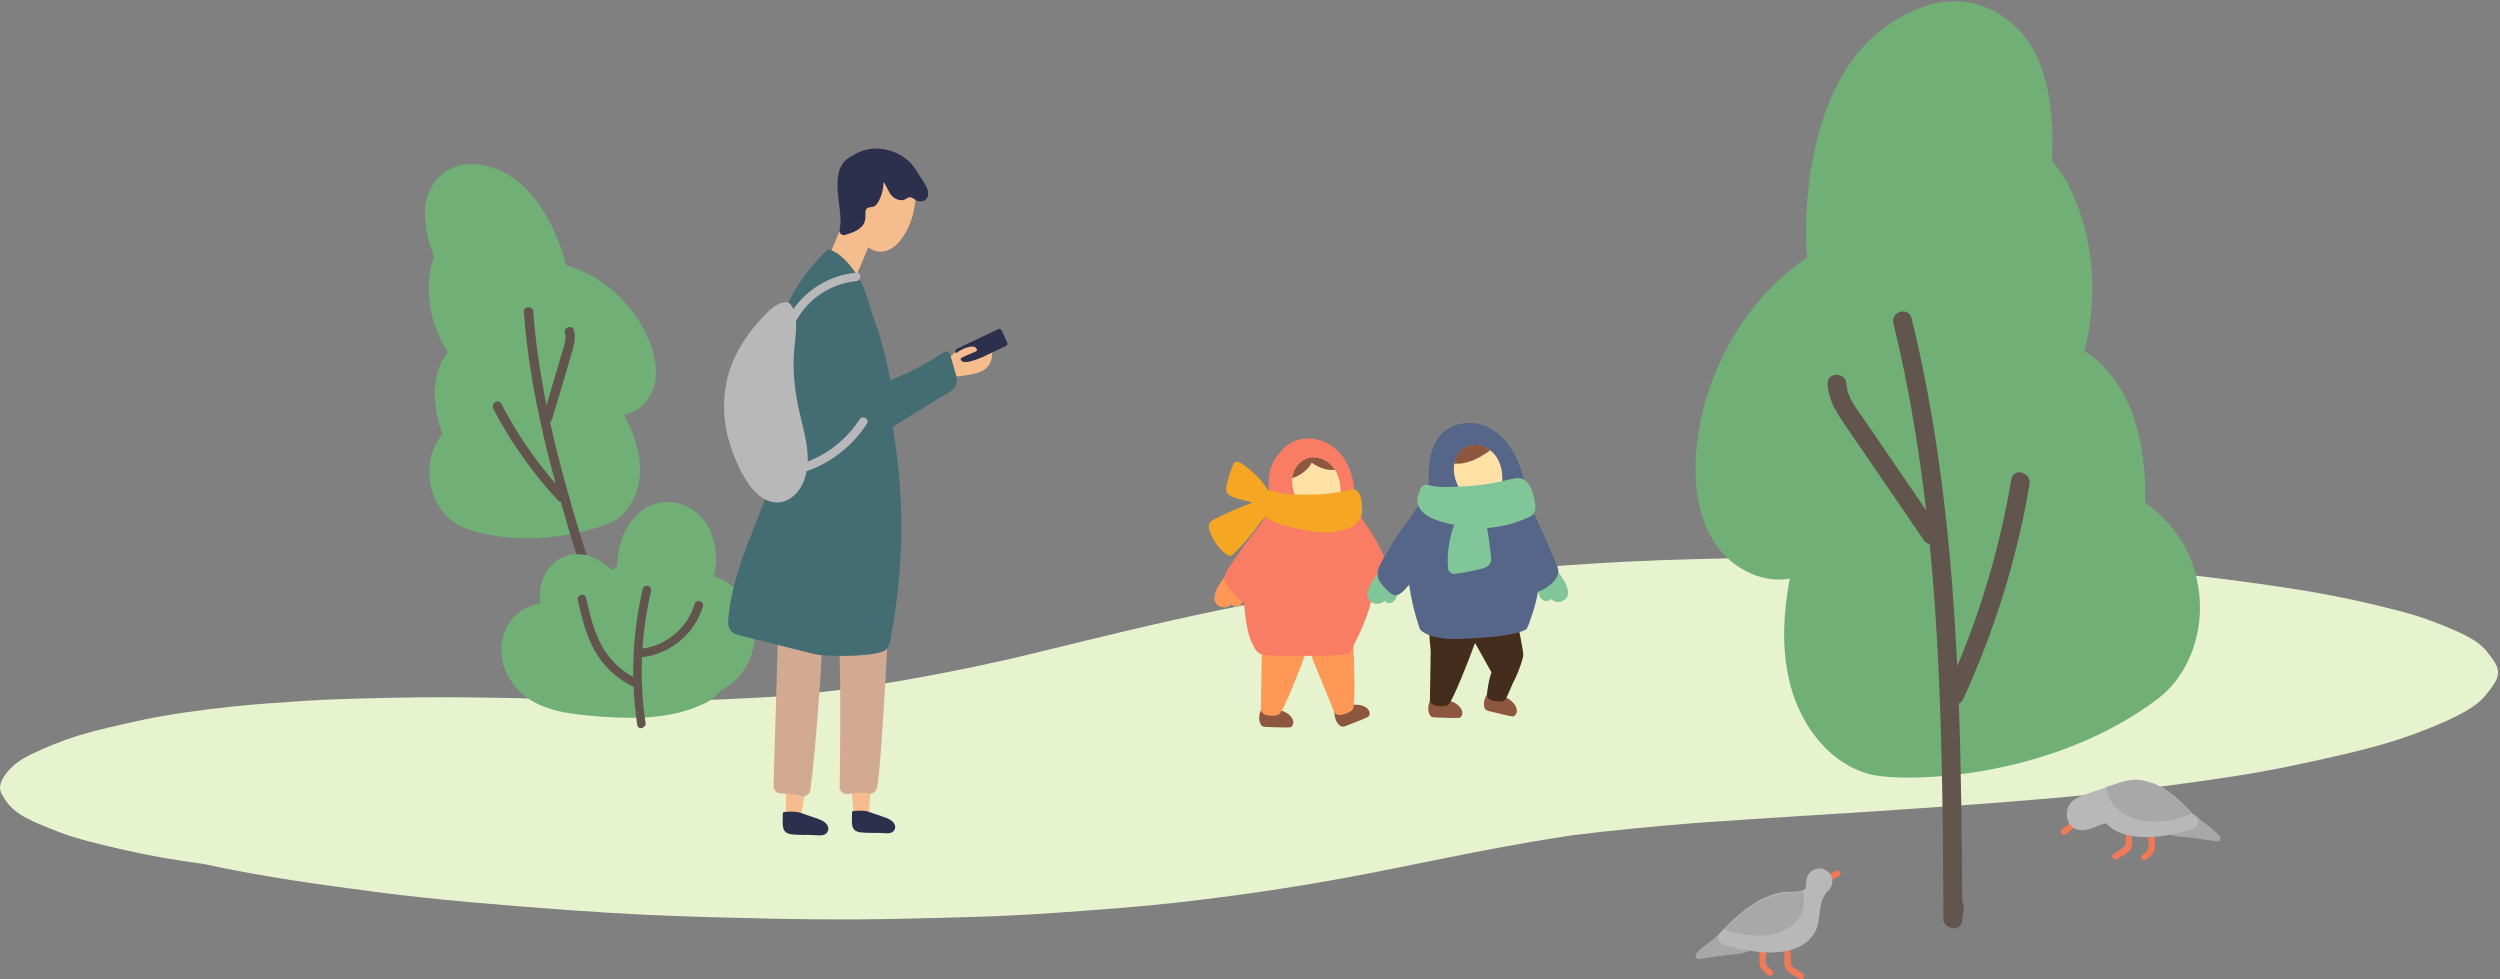 <?xml version="1.0" encoding="UTF-8"?>
<svg width="1067px" height="418px" viewBox="0 0 1067 418" version="1.1" xmlns="http://www.w3.org/2000/svg" xmlns:xlink="http://www.w3.org/1999/xlink">
    <rect x="0" y="0" width="1067" height="418" fill="#808080" stroke="none"/>
    <!-- Generator: sketchtool 52.6 (67491) - http://www.bohemiancoding.com/sketch -->
    <title>C9C8A000-2909-49EA-867B-86F5E9687F12</title>
    <desc>Created with sketchtool.</desc>
    <g id="Symbols" stroke="none" stroke-width="1" fill="none" fill-rule="evenodd">
        <g id="Valores/02" transform="translate(-71, -171)">
            <g id="Valores">
                <g id="ilustracion" transform="translate(71, 171)">
                    <path d="M1061.377,278.03 C1059.895,276.156 1057.762,274.306 1054.627,272.496 C1049.925,269.78 1043.495,267.123 1036.516,264.576 C1032.871,263.245 1028.673,261.963 1023.992,260.738 C1010.743,257.273 995.625,253.9 977.681,251.152 C959.705,248.399 940.264,245.795 919.025,243.874 C905.321,242.635 890.983,241.579 876.589,240.627 C868.693,240.104 860.621,239.664 852.431,239.31 C837.007,238.644 821.074,238.32 805.365,237.985 C795.225,237.769 785.003,237.675 774.792,237.703 C757.63,237.748 740.634,238.196 723.673,238.632 C713.559,238.891 703.544,239.256 693.701,239.745 C677.364,240.555 661.943,241.744 646.364,242.932 C637.227,243.628 628.335,244.41 619.752,245.302 C598.419,247.518 578.538,250.275 560.059,253.174 C545.978,255.383 533.001,257.805 520.758,260.333 C491.792,266.315 466.139,272.78 439.877,279.134 C436.565,279.935 433.213,280.732 429.839,281.525 C410.142,285.924 388.854,290.126 364.491,293.719 C353.656,295.086 342.29,296.31 330.353,297.346 C317.84,298.132 305.003,298.682 291.901,299.071 C285.318,299.203 278.722,299.32 272.123,299.436 C271.44,299.396 270.758,299.354 270.071,299.316 C265.132,299.042 260.038,298.882 254.927,298.748 C243.061,298.439 231.158,298.164 219.232,297.935 C210,297.759 200.737,297.609 191.447,297.585 C174.979,297.541 158.12,297.919 142.091,298.511 C137.947,298.664 133.862,298.868 129.9,299.133 C119.372,299.836 108.264,300.561 98.558,301.608 C84.883,303.084 71.395,304.997 61.066,307.208 C51.325,309.292 41.465,311.492 33.733,313.851 C25.772,316.279 19.744,318.94 14.106,321.549 C10.99,322.99 8.515,324.476 6.696,325.986 C3.337,328.775 1.155,331.648 0.259,334.496 C-0.225,336.036 -0.034,337.582 0.855,339.116 C2.489,341.935 4.343,344.828 8.599,347.577 C12.629,350.18 18.927,352.692 25.245,355.134 C28.826,356.519 33.086,357.847 37.928,359.105 C46.247,361.266 55.356,363.38 65.37,365.307 C72.249,366.631 79.854,367.786 87.735,368.892 C89.356,369.242 90.983,369.59 92.617,369.935 C112.584,374.155 136.505,377.612 161.552,380.846 C186.542,384.072 213.695,386.3 242.159,388.396 C253.219,389.21 264.569,389.9 276.139,390.447 C294.18,391.301 312.576,391.708 331.099,392.117 C342.467,392.368 353.945,392.47 365.397,392.402 C371.192,392.367 376.98,392.29 382.737,392.166 C395.187,391.899 407.783,391.647 420.102,391.202 C431.326,390.796 442.338,390.206 452.934,389.434 C469.956,388.194 486.655,386.979 502.203,385.233 C527.132,382.434 550.227,378.989 570.882,375.252 C603.518,369.348 631.449,362.635 666.646,357.177 C668.252,356.928 669.887,356.685 671.522,356.442 C688.269,354.35 706.32,352.63 725.001,351.139 C757.061,348.87 790.071,347.049 822.146,344.785 C845.817,343.114 869.664,341.378 891.947,339.167 C913.593,337.02 933.728,334.337 952.435,331.462 C971.289,328.565 986.436,325.176 1001.508,321.663 C1012.311,319.146 1021.717,316.446 1029.479,313.597 C1040.09,309.702 1049.685,305.613 1055.689,301.405 C1057.925,299.839 1059.656,298.252 1060.926,296.652 C1063.386,293.556 1066.002,290.471 1066.163,287.34 C1066.326,284.2 1063.837,281.14 1061.377,278.03" id="Fill" fill="#E7F2CE"></path>
                    <path d="M435.416,349.197 C435.019,348.773 434.446,348.354 433.605,347.945 C432.342,347.331 430.617,346.73 428.743,346.154 C427.765,345.853 426.638,345.563 425.382,345.286 C421.826,344.502 417.768,343.739 412.951,343.118 C408.127,342.495 402.909,341.906 397.208,341.472 C393.53,341.191 389.681,340.952 385.818,340.737 C383.698,340.619 381.532,340.519 379.334,340.439 C375.193,340.289 370.917,340.215 366.7,340.139 C363.979,340.091 361.235,340.069 358.495,340.076 C353.888,340.086 349.326,340.187 344.774,340.286 C342.059,340.344 339.371,340.427 336.729,340.538 C332.344,340.721 328.205,340.99 324.023,341.258 C321.571,341.416 319.184,341.593 316.88,341.794 C311.154,342.296 305.818,342.919 300.858,343.575 C297.079,344.074 293.596,344.622 290.31,345.194 C282.535,346.547 275.649,348.009 268.601,349.446 C267.711,349.628 266.812,349.808 265.906,349.987 C260.619,350.982 254.906,351.932 248.366,352.745 C245.458,353.054 242.407,353.331 239.203,353.566 C235.845,353.743 232.399,353.868 228.882,353.956 C227.116,353.985 225.345,354.012 223.574,354.038 C223.391,354.029 223.207,354.02 223.023,354.011 C221.698,353.949 220.33,353.913 218.958,353.883 C215.773,353.813 212.579,353.75 209.377,353.699 C206.899,353.659 204.413,353.625 201.92,353.62 C197.5,353.61 192.974,353.695 188.672,353.829 C187.56,353.864 186.464,353.91 185.4,353.97 C182.574,354.129 179.593,354.293 176.988,354.53 C173.317,354.863 169.697,355.296 166.924,355.796 C164.31,356.268 161.663,356.765 159.588,357.298 C157.451,357.848 155.833,358.449 154.32,359.04 C153.484,359.366 152.819,359.702 152.331,360.043 C151.429,360.674 150.844,361.324 150.603,361.968 C150.473,362.316 150.525,362.666 150.763,363.013 C151.202,363.65 151.7,364.305 152.842,364.926 C153.924,365.515 155.614,366.083 157.31,366.636 C158.271,366.949 159.414,367.249 160.714,367.534 C162.947,368.023 165.392,368.501 168.08,368.937 C169.926,369.236 171.967,369.497 174.083,369.748 C174.518,369.827 174.954,369.905 175.393,369.983 C180.752,370.938 187.173,371.72 193.896,372.451 C200.603,373.181 207.891,373.685 215.531,374.159 C218.5,374.343 221.546,374.499 224.652,374.623 C229.494,374.816 234.432,374.908 239.403,375 C242.455,375.057 245.536,375.08 248.609,375.065 C250.165,375.057 251.718,375.039 253.263,375.012 C256.605,374.951 259.986,374.894 263.293,374.793 C266.305,374.702 269.261,374.568 272.105,374.394 C276.674,374.113 281.156,373.838 285.329,373.444 C292.02,372.81 298.219,372.031 303.763,371.186 C312.523,369.851 320.02,368.332 329.467,367.098 C329.898,367.041 330.337,366.987 330.776,366.932 C335.271,366.458 340.116,366.07 345.13,365.732 C353.735,365.219 362.595,364.807 371.205,364.295 C377.558,363.917 383.959,363.524 389.94,363.024 C395.75,362.539 401.154,361.932 406.175,361.282 C411.236,360.627 415.301,359.86 419.347,359.065 C422.246,358.496 424.771,357.886 426.854,357.241 C429.703,356.36 432.278,355.435 433.89,354.484 C434.49,354.129 434.954,353.77 435.295,353.409 C435.955,352.708 436.658,352.011 436.701,351.303 C436.745,350.592 436.076,349.9 435.416,349.197" id="Fill-" fill="#E7F2CE" style="mix-blend-mode: multiply;" transform="translate(293.618, 357.572) scale(1, -1) rotate(4) translate(-293.618, -357.572) "></path>
                    <path d="M665.48,302.459 C665.265,302.196 664.955,301.935 664.499,301.68 C663.815,301.298 662.88,300.923 661.866,300.565 C661.336,300.377 660.726,300.197 660.045,300.024 C658.119,299.536 655.921,299.061 653.313,298.674 C650.699,298.287 647.873,297.92 644.785,297.649 C642.793,297.475 640.709,297.326 638.616,297.192 C637.468,297.118 636.295,297.056 635.104,297.007 C632.862,296.913 630.546,296.867 628.262,296.82 C626.788,296.79 625.302,296.776 623.818,296.78 C621.323,296.787 618.852,296.85 616.386,296.911 C614.916,296.948 613.46,296.999 612.029,297.068 C609.654,297.182 607.412,297.349 605.147,297.517 C603.819,297.615 602.526,297.725 601.278,297.85 C598.177,298.163 595.287,298.551 592.601,298.959 C590.554,299.27 588.667,299.611 586.887,299.967 C582.676,300.81 578.947,301.72 575.129,302.615 C574.648,302.728 574.16,302.84 573.67,302.952 C570.806,303.571 567.712,304.163 564.17,304.669 C562.595,304.861 560.942,305.034 559.207,305.18 C557.388,305.29 555.522,305.368 553.617,305.423 C552.66,305.441 551.701,305.458 550.742,305.474 C550.643,305.468 550.543,305.462 550.444,305.457 C549.726,305.419 548.985,305.396 548.242,305.377 C546.517,305.334 544.787,305.295 543.053,305.263 C541.711,305.238 540.364,305.217 539.013,305.213 C536.619,305.207 534.169,305.26 531.838,305.344 C531.236,305.365 530.642,305.394 530.066,305.431 C528.535,305.53 526.921,305.632 525.51,305.78 C523.522,305.988 521.561,306.257 520.059,306.568 C518.643,306.862 517.21,307.172 516.086,307.504 C514.928,307.846 514.052,308.221 513.232,308.588 C512.779,308.791 512.42,309 512.155,309.213 C511.667,309.606 511.35,310.01 511.219,310.411 C511.149,310.628 511.177,310.846 511.306,311.062 C511.544,311.459 511.813,311.866 512.432,312.254 C513.018,312.62 513.933,312.974 514.852,313.318 C515.372,313.513 515.992,313.7 516.696,313.877 C517.905,314.181 519.229,314.479 520.685,314.751 C521.685,314.937 522.791,315.1 523.936,315.255 C524.172,315.305 524.408,315.354 524.646,315.402 C527.549,315.996 531.026,316.483 534.667,316.939 C538.3,317.393 542.248,317.707 546.386,318.002 C547.994,318.117 549.644,318.214 551.326,318.291 C553.948,318.411 556.623,318.468 559.315,318.526 C560.968,318.561 562.637,318.576 564.302,318.566 C565.144,318.561 565.985,318.55 566.822,318.533 C568.632,318.495 570.463,318.46 572.254,318.397 C573.886,318.34 575.487,318.257 577.027,318.148 C579.502,317.974 581.929,317.803 584.19,317.557 C587.814,317.162 591.171,316.677 594.174,316.151 C598.918,315.32 602.979,314.374 608.096,313.605 C608.329,313.57 608.567,313.536 608.805,313.502 C611.239,313.207 613.863,312.965 616.579,312.755 C621.24,312.436 626.039,312.179 630.702,311.86 C634.143,311.625 637.61,311.381 640.849,311.069 C643.996,310.767 646.923,310.389 649.643,309.984 C652.383,309.576 654.585,309.099 656.776,308.604 C658.347,308.25 659.714,307.869 660.843,307.468 C662.385,306.92 663.78,306.344 664.653,305.751 C664.978,305.531 665.23,305.307 665.414,305.082 C665.772,304.646 666.152,304.211 666.176,303.771 C666.2,303.328 665.838,302.897 665.48,302.459" id="Fill-" fill="#E7F2CE" style="mix-blend-mode: multiply;" transform="translate(588.679, 307.674) scale(1, -1) rotate(4) translate(-588.679, -307.674) "></path>
                    <g id="Arbusto" transform="translate(226.288, 164.719) scale(-1, 1) rotate(18) translate(-226.288, -164.719) translate(171.705, 65.679)">
                        <path d="M108.256,127.947 C107.828,119.369 103.737,112.036 96.762,107.059 C96.662,106.987 96.56,106.919 96.458,106.849 C96.755,102.767 96.352,98.797 95.619,94.67 C94.217,86.786 90.419,78.934 83.517,74.601 C83.777,73.611 84.006,72.625 84.199,71.65 C86.278,61.142 85.277,50.37 80.752,40.62 C79.676,38.304 78.259,36.09 76.562,34.121 C76.648,32.553 76.686,30.984 76.666,29.418 C76.587,23.17 75.809,16.889 72.974,11.245 C70.143,5.608 64.483,1.205 58.186,0.361 C51.14,-0.583 44.593,2.611 39.24,6.922 C30.942,13.604 26.859,24.847 25.091,35.014 C23.957,41.533 23.596,48.17 24.082,54.738 C11.142,63.478 2.621,78.183 0.598,93.588 C-0.812,104.324 1.156,117.378 12.344,122.085 C15.037,123.218 17.739,123.448 20.386,123.087 C19.066,130.045 18.625,137.104 20.133,144.132 C22.048,153.059 27.921,161.852 37.04,164.561 C43.771,166.562 75.581,166.269 99.159,148.705 C105.445,144.023 108.645,135.741 108.256,127.947" id="Fill-1" fill="#70B077"></path>
                        <path d="M58.399,149.203 C65.117,134.631 69.916,119.266 72.577,103.452 C73.001,100.933 69.124,99.849 68.696,102.388 C66.4,116.036 62.537,129.403 57.143,142.154 C56.404,126.724 55.123,111.329 52.839,96.025 C51.442,86.664 49.652,77.363 47.402,68.168 C46.79,65.666 42.908,66.726 43.521,69.232 C46.731,82.348 48.954,95.632 50.502,109.002 C47.887,105.192 45.272,101.382 42.656,97.572 C40.881,94.986 39.105,92.399 37.33,89.813 C35.754,87.517 33.635,85.043 33.499,82.145 C33.38,79.58 29.354,79.565 29.474,82.145 C29.615,85.152 31.012,87.67 32.674,90.112 C34.603,92.945 36.554,95.765 38.494,98.591 L50.005,115.36 C50.344,115.855 50.797,116.123 51.271,116.217 C52.961,133.432 53.63,150.765 53.933,168.047 C54.096,177.345 54.155,186.644 54.212,195.943 C54.225,198.11 57.847,198.775 58.164,196.475 C58.281,195.63 58.397,194.785 58.514,193.94 C58.596,193.346 58.5,192.763 58.213,192.301 C58.123,178.249 57.994,164.178 57.48,150.129 C57.847,149.984 58.175,149.689 58.399,149.203" id="Fill-4" fill="#61554E"></path>
                    </g>
                    <g id="Arbusto" transform="translate(213.928, 213.928)">
                        <path d="M44.941,38.934 C44.839,39.002 44.742,39.069 44.665,39.122 C44.652,39.127 44.641,39.131 44.628,39.136 C44.571,39.105 44.515,39.073 44.458,39.041 C44.585,38.991 44.745,38.952 44.941,38.934 M18.045,62.27 C18.108,62.203 18.166,62.131 18.23,62.066 C18.303,61.992 18.383,61.922 18.464,61.852 C18.475,61.844 18.485,61.837 18.496,61.83 C18.526,61.812 18.557,61.796 18.587,61.779 C18.334,62.044 18.151,62.214 18.031,62.31 C18.035,62.297 18.041,62.283 18.045,62.27 M18.266,65.23 C18.263,65.222 18.26,65.213 18.257,65.204 C18.67,65.763 18.791,66.089 18.768,66.175 C18.611,65.847 18.454,65.52 18.266,65.23 M19.608,67.518 C19.514,67.418 19.424,67.31 19.334,67.202 C19.307,67.164 19.281,67.127 19.256,67.089 C19.25,67.08 19.245,67.069 19.239,67.06 C19.885,67.698 19.988,67.869 19.876,67.791 C19.787,67.7 19.695,67.611 19.608,67.518 M96.305,34.591 C94.602,33.511 92.757,32.67 90.833,32.066 C92.345,25.567 91.848,18.581 89.054,12.346 C85.808,5.103 77.839,-0.253 69.769,0.328 C60.014,1.028 53.748,8.892 51.016,17.674 C50,20.939 49.54,24.257 49.428,27.594 C49.258,27.789 49.092,27.988 48.92,28.181 C48.544,28.599 48.156,29.006 47.752,29.396 C47.424,29.201 47.1,28.999 46.782,28.788 C45.192,27.735 43.716,26.518 42.101,25.503 C36.272,21.84 28.944,21.347 23.312,25.689 C17.609,30.087 15.923,36.826 16.619,43.572 C12.155,44.531 8.005,46.464 4.897,50.039 C-2.682,58.761 -0.867,71.138 6.258,79.505 C12.006,86.253 21.084,89.356 29.609,90.565 C38.568,91.836 47.77,92.48 56.82,92.42 C66.813,92.355 76.721,90.879 85.862,86.726 C88.938,85.33 91.718,83.296 93.788,80.69 C94.089,80.53 94.389,80.366 94.687,80.194 C102.28,75.801 107.248,68.325 108.002,59.592 C108.833,49.965 104.561,39.826 96.305,34.591" id="Fill-1" fill="#70B077"></path>
                        <path d="M82.538,43.875 C79.621,53.851 70.574,61.576 60.278,62.877 C60.819,54.637 62.045,46.44 63.944,38.393 C64.487,36.095 60.949,35.115 60.406,37.417 C57.489,49.773 56.143,62.413 56.353,75.05 C50.659,71.921 46.013,67.315 42.869,61.585 C39.409,55.275 37.773,48.164 36.213,41.197 C35.697,38.892 32.159,39.868 32.676,42.173 C34.347,49.637 36.171,57.223 39.978,63.933 C43.614,70.344 49.114,75.553 55.7,78.85 C55.963,78.982 56.222,79.048 56.47,79.06 C56.705,84.558 57.234,90.049 58.057,95.511 C58.408,97.839 61.944,96.85 61.595,94.535 C60.2,85.281 59.702,75.91 60.082,66.576 C72.109,65.233 82.659,56.538 86.075,44.851 C86.74,42.579 83.2,41.608 82.538,43.875" id="Fill-4" fill="#61554E"></path>
                    </g>
                    <g id="Arbol" transform="translate(723.658, 0)">
                        <path d="M215.237,256.77 C214.385,239.567 206.234,224.863 192.342,214.882 C192.143,214.739 191.939,214.602 191.737,214.462 C192.329,206.275 191.525,198.315 190.065,190.039 C187.273,174.229 179.707,158.483 165.96,149.793 C166.478,147.809 166.934,145.832 167.318,143.876 C171.458,122.805 169.464,101.203 160.451,81.652 C158.309,77.007 155.487,72.566 152.107,68.617 C152.277,65.474 152.352,62.328 152.313,59.187 C152.157,46.658 150.606,34.062 144.959,22.745 C139.32,11.441 128.046,2.611 115.503,0.919 C101.469,-0.974 88.428,5.43 77.766,14.076 C61.237,27.476 53.105,50.021 49.583,70.409 C47.325,83.482 46.605,96.79 47.574,109.962 C21.798,127.488 4.826,156.977 0.795,187.869 C-2.014,209.397 1.908,235.575 24.191,245.014 C29.557,247.287 34.939,247.747 40.212,247.023 C37.581,260.977 36.703,275.132 39.706,289.225 C43.522,307.127 55.219,324.759 73.383,330.193 C86.79,334.204 150.152,333.617 197.117,298.397 C209.638,289.007 216.011,272.4 215.237,256.77" id="Fill-1" fill="#70B077"></path>
                        <path d="M114.197,298.415 C127.634,269.174 137.232,238.339 142.554,206.606 C143.402,201.55 135.647,199.376 134.792,204.471 C130.199,231.859 122.475,258.683 111.685,284.27 C110.208,253.305 107.647,222.412 103.079,191.701 C100.284,172.917 96.704,154.253 92.204,135.8 C90.981,130.78 83.217,132.906 84.443,137.935 C90.861,164.256 95.307,190.912 98.404,217.742 C93.173,210.096 87.943,202.451 82.711,194.806 C79.161,189.616 75.611,184.426 72.06,179.236 C68.907,174.628 64.67,169.663 64.398,163.848 C64.159,158.701 56.108,158.672 56.349,163.848 C56.63,169.883 59.424,174.936 62.748,179.836 C66.607,185.522 70.507,191.179 74.387,196.85 L97.409,230.501 C98.089,231.495 98.993,232.032 99.941,232.222 C103.322,266.766 104.661,301.549 105.266,336.23 C105.591,354.888 105.709,373.549 105.823,392.208 C105.849,396.558 113.094,397.891 113.728,393.276 C113.961,391.581 114.194,389.885 114.427,388.189 C114.591,386.996 114.4,385.828 113.826,384.9 C113.646,356.702 113.388,328.466 112.359,300.273 C113.095,299.981 113.749,299.389 114.197,298.415" id="Fill-4" fill="#61554E"></path>
                    </g>
                    <g id="Madre" transform="translate(309.007, 63.386)">
                        <path d="M111.025,85.079 C108.929,86.787 110.601,89.062 106.319,89.479 C104.83,89.624 103.544,89.632 102.235,89.78 C102.826,89.324 103.478,88.955 103.907,88.825 C104.573,88.623 105.321,88.675 106.001,88.502 C106.925,88.268 107.521,87.941 108.201,87.283 C108.875,86.63 108.508,85.62 107.67,85.335 C104.547,84.277 101.303,84.99 98.721,86.961 C97.186,88.134 93.639,91.271 94.274,93.436 C94.437,93.991 95.14,94.48 95.749,94.246 C95.82,94.219 95.891,94.192 95.962,94.165 C96.127,94.102 96.262,94.02 96.38,93.928 C96.077,94.598 95.774,95.268 95.471,95.939 C95.244,96.442 95.413,97.068 95.786,97.436 C95.497,97.733 95.209,98.03 94.913,98.323 C94.063,99.163 95.948,97.848 97.132,97.645 C104.876,96.319 113.695,96.872 114.435,88.304 C114.581,86.623 113.38,83.158 111.025,85.079" id="Fill-1" fill="#F5BC8E"></path>
                        <polygon id="Fill-3" fill="#F5BC8E" points="55.163 282.985 61.85 283.477 64.267 250.903 52.822 250.903"></polygon>
                        <path d="M54.631,283.989 C54.615,283.304 54.585,282.828 55.241,282.769 C57.358,282.579 59.531,282.412 61.597,283.04 C63.813,283.715 65.47,284.459 67.834,285.196 C69.586,285.741 72.186,286.719 72.895,288.629 C73.261,289.613 73.05,290.588 72.302,291.402 C71.067,292.746 68.127,292.159 66.602,292.119 C63.88,292.046 61.065,292.176 58.358,291.875 C53.657,291.352 54.711,287.538 54.631,283.989" id="Fill-5" fill="#2D304D"></path>
                        <polygon id="Fill-7" fill="#F5BC8E" points="26.411 283.371 33.021 284.357 37.856 252.647 26.478 251.784"></polygon>
                        <path d="M25.087,284.464 C25.07,283.745 25.038,283.246 25.73,283.184 C27.964,282.984 30.258,282.81 32.439,283.468 C34.778,284.176 36.528,284.957 39.023,285.729 C40.871,286.301 43.616,287.327 44.364,289.33 C44.75,290.362 44.527,291.385 43.739,292.239 C42.435,293.649 39.332,293.033 37.722,292.991 C34.849,292.915 31.878,293.051 29.02,292.736 C24.059,292.187 25.171,288.186 25.087,284.464" id="Fill-9" fill="#2D304D"></path>
                        <path d="M36.986,201.392 C36.468,200.532 35.519,200.009 34.541,199.903 C34.486,196.769 29.111,196.07 28.613,199.368 C28.554,199.752 28.504,200.139 28.448,200.525 C27.019,198.419 22.924,198.962 22.949,202.175 C23.064,216.76 21.399,257.623 21.129,272.206 C21.099,273.833 22.53,275.232 24.132,275.225 C27.193,275.212 30.11,275.576 33.072,276.352 C34.503,276.726 36.524,275.791 36.77,274.154 C38.995,259.321 41.914,218.197 42.256,203.2 C42.329,200.018 38.627,199.494 36.986,201.392" id="Fill-12" fill="#D2AA92"></path>
                        <path d="M70.425,198.187 C70.593,196.879 64.775,189.183 63.911,192.946 C63.804,193.414 63.714,193.886 63.63,194.359 C62.274,193.645 60.289,194.191 59.394,195.509 C59.185,195.541 58.977,195.584 58.766,195.64 C58.542,195.716 58.318,195.791 58.094,195.866 C58.068,195.875 58.051,195.883 58.027,195.892 C56.121,195.082 53.692,196.293 53.768,198.915 C53.769,198.928 53.769,198.94 53.77,198.952 C52.056,197.127 48.081,198.145 48.443,201.292 C50.212,216.671 49.512,257.384 49.376,272.862 C49.362,274.413 51.301,275.799 52.78,275.517 C55.83,274.935 58.742,274.835 61.819,275.284 C63.532,275.534 64.974,274.373 65.326,272.763 C67.241,264.008 70.222,201.532 70.425,198.187" id="Fill-14" fill="#D2AA92"></path>
                        <path d="M80.778,15.298 C78.595,10.486 76.003,6.184 71.138,4.074 C66.283,1.967 60.089,0.7 55.098,2.947 C43.15,8.325 51.248,24.753 49.479,34.75 C48.928,37.863 53.456,39.205 54.027,36.067 C54.187,35.188 54.29,34.315 54.369,33.445 C54.685,33.495 55.009,33.483 55.319,33.418 C56.581,34.242 58.593,33.933 58.949,32.073 C59.585,28.754 60.389,25.488 61.349,22.276 C62.408,22.418 63.576,21.941 64.044,20.61 C64.705,18.734 65.193,16.833 65.524,14.901 C66.98,14.266 68.552,13.797 69.857,12.503 C70.065,12.298 70.218,12.075 70.331,11.843 C72.812,13.941 75.011,16.694 77.53,18.71 C79.615,20.377 81.675,17.275 80.778,15.298" id="Fill-16" fill="#2D304D"></path>
                        <path d="M80.365,11.991 C78.259,8.273 73.398,7.392 69.514,8.199 C65.201,9.094 61.585,12.105 59.338,15.806 C57.105,19.484 55.243,25.548 55.627,30.848 C54.151,31.23 53.027,32.731 54.173,34.274 C56.742,37.736 59.994,42.103 64.253,43.567 C68.696,45.094 72.703,42.533 75.355,39.09 C78.298,35.269 80.274,30.567 81.147,25.838 C81.922,21.645 82.569,15.88 80.365,11.991" id="Fill-18" fill="#F5BC8E"></path>
                        <polygon id="Fill-20" fill="#F5BC8E" points="55.947 55.463 43.138 49.895 52.338 28.172 65.147 33.739"></polygon>
                        <path d="M57.682,7.935 C57.078,7.809 56.433,7.83 55.784,7.973 C55.394,5.424 58.979,4.334 62.543,3.978 C60.452,4.664 58.683,5.921 57.682,7.935 M85.709,15.051 C84.463,13.077 83.004,10.844 81.686,8.806 C78.102,3.263 71.478,0.107 65.103,0.002 C59.508,-0.091 48.611,3.61 53.217,11.227 C53.723,12.064 54.834,12.383 55.69,11.879 C56.158,11.884 56.627,11.89 57.096,11.895 C57.919,13.703 52.159,26.831 51.333,28.602 C50.413,30.573 49.748,32.531 49.338,34.674 C49.084,35.997 50.151,37.296 51.557,36.904 C54.13,36.189 57.164,35.178 58.977,33.098 C59.783,32.173 60.16,31.082 60.323,29.886 C60.529,28.367 59.862,26.131 61.295,25.368 C62.514,24.719 63.508,25.344 64.688,24.303 C65.605,23.494 66.178,22.235 66.659,21.131 C67.612,18.937 68.066,16.631 68.068,14.285 C69.679,16.288 70.367,19.536 72.548,20.997 C73.614,21.712 74.873,22.173 76.175,22.056 C77.349,21.951 78.294,20.876 79.33,20.802 C80.388,20.726 81.678,22.122 82.728,22.408 C83.825,22.707 84.847,22.712 85.786,22.034 C88.177,20.307 86.966,17.043 85.709,15.051" id="Fill-22" fill="#2D304D"></path>
                        <path d="M98.756,95.676 C98.036,93.121 97.292,90.573 96.56,88.022 C96.255,86.958 94.869,86.269 93.872,86.939 C86.682,91.763 79.044,95.728 70.997,98.879 C69.262,89.995 67.22,80.963 63.857,72.575 C62.157,67.6 60.499,60.19 57.815,55.655 C55.642,51.984 52.959,48.39 49.235,45.414 C48.308,44.674 44.938,42.51 44.073,43.314 C32.902,53.7 22.163,70.585 22.26,86.377 C22.288,90.899 23.004,95.468 23.896,100.006 C23.864,100.31 23.882,100.636 23.968,100.984 C30.112,125.887 16.943,149.718 8.675,172.472 C6.556,178.304 4.673,184.235 3.405,190.31 C2.835,193.038 2.4,195.795 2.087,198.563 C1.832,200.819 1.27,203.543 2.695,205.534 C4.144,207.558 6.989,207.868 9.228,208.428 C12.495,209.247 15.762,210.065 19.029,210.884 C25.563,212.521 32.091,214.182 38.632,215.795 C43.646,217.033 66.729,217.111 69.463,213.579 C70.96,211.644 71.143,208.91 71.562,206.596 C72.046,203.933 72.486,201.262 72.883,198.585 C73.711,192.99 74.37,187.37 74.832,181.733 C75.779,170.174 75.92,158.55 75.252,146.972 C74.918,141.184 74.383,135.405 73.642,129.654 C73.177,126.053 72.457,122.437 72.041,118.809 C78.385,114.874 84.721,110.929 91.044,106.962 C93.642,105.332 98.711,103.462 99.395,100.065 C99.693,98.583 99.153,97.086 98.756,95.676" id="Fill-24" fill="#446C73"></path>
                        <path d="M120.389,84.221 L102.598,92.697 C102.08,92.944 101.463,92.716 101.22,92.189 L98.802,86.93 C98.56,86.403 98.783,85.775 99.301,85.528 L117.092,77.052 C117.611,76.805 118.227,77.033 118.47,77.561 L120.888,82.818 C121.131,83.346 120.907,83.974 120.389,84.221" id="Fill-26" fill="#2D304D"></path>
                        <path d="M109.758,89.405 C103.401,91.609 101.514,91.775 100.875,89.623 C102.574,88.667 104.141,87.996 106.029,87.236 C107.154,86.784 108.566,86.492 107.74,85.35 C106.817,84.074 104.985,84.539 103.715,84.928 C101.488,85.611 98.843,87.218 96.84,89.163 C96.827,89.202 98.037,89.947 98.674,89.848 C98.533,90.156 98.407,90.479 98.313,90.832 C98.13,91.518 98.925,92.196 99.536,91.936 C99.788,92.637 100.344,93.132 101.036,93.474 C101.932,94.045 103.049,94.306 104.267,94.158 C105.107,94.057 105.363,93.133 104.949,92.65 C106.825,92.529 108.752,91.981 110.323,91.469 C111.433,91.107 110.871,89.02 109.758,89.405" id="Fill-29" fill="#F5BC8E"></path>
                        <path d="M57.864,115.611 C52.497,123.871 44.761,130.064 35.717,133.641 C35.922,127.917 34.537,122.074 33.161,116.567 C30.934,107.657 29.421,98.831 29.735,89.616 C29.889,85.087 30.663,80.606 30.798,76.08 C30.809,75.709 30.779,74.821 30.667,73.715 C35.749,64.359 45.218,57.739 56.447,56.611 C58.745,56.381 58.779,52.78 56.447,53.001 C45.254,54.06 35.595,59.955 29.581,68.587 C28.996,67.034 28.148,65.822 26.924,65.67 C23.698,65.268 20.683,67.859 18.521,69.945 C15.992,72.385 3.69,84.725 0.994,100.133 C0.344,103.85 -2.351,116.089 5.265,133.512 C7.957,139.671 11.998,147.368 18.496,150.199 C25.344,153.182 31.579,148.231 34.049,142.007 C34.61,140.595 35.003,139.159 35.275,137.71 C45.839,134.054 54.939,126.849 61.013,117.442 C62.286,115.471 59.134,113.654 57.864,115.611" id="Fill-31" fill="#B8B8B8"></path>
                    </g>
                    <g id="niños" transform="translate(515.893, 180.474)">
                        <path d="M14.263,71.704 C14.376,71.302 14.325,70.847 14.006,70.443 C13.768,70.143 13.58,69.815 13.413,69.477 C13.335,69.213 13.229,68.979 13.097,68.773 C12.505,67.34 12.07,65.867 10.266,65.355 C10.02,65.285 9.774,65.25 9.535,65.244 C9.165,64.443 8.151,63.975 7.473,64.844 C5.25,67.687 -0.964,75.702 4.715,78.397 C6.449,79.22 8.255,78.699 9.781,77.53 C10.145,78.02 10.712,78.371 11.44,78.439 C13.603,78.642 14.737,76.401 15.127,74.622 C15.313,73.774 15.447,72.947 14.884,72.23 C14.714,72.012 14.471,71.88 14.263,71.704 Z" id="Fill-1" fill="#FF9757"></path>
                        <path d="M35.968,126.994 C35.135,124.263 31.695,122.688 28.998,122.313 C28.99,122.312 28.983,122.312 28.976,122.311 C28.459,122.027 27.896,122.136 27.505,122.476 C27.313,122.504 27.13,122.57 26.969,122.677 C26.605,122.551 26.203,122.608 25.864,122.809 C25.697,122.768 25.519,122.762 25.342,122.781 C25.25,122.646 25.136,122.529 25.007,122.431 C24.776,121.376 23.199,120.776 22.556,121.983 C21.479,124.005 21.082,126.809 22.23,128.8 C22.892,129.947 24.447,129.76 25.211,129.809 C26.738,129.907 34.585,130.113 34.916,129.945 C36.249,129.267 36.212,127.423 35.968,126.994" id="Fill-3" fill="#8D573F"></path>
                        <path d="M131.491,122.663 C131.236,119.819 128.193,117.572 125.629,116.651 C125.621,116.648 125.614,116.647 125.607,116.645 C125.16,116.261 124.586,116.253 124.135,116.505 C123.942,116.493 123.749,116.52 123.568,116.592 C123.238,116.394 122.833,116.368 122.46,116.495 C122.306,116.42 122.133,116.377 121.956,116.36 C121.893,116.209 121.805,116.07 121.699,115.949 C121.69,114.868 120.269,113.958 119.392,115.008 C117.923,116.766 116.96,119.429 117.675,121.613 C118.087,122.871 119.648,123.007 120.386,123.212 C121.86,123.62 129.499,125.431 129.856,125.334 C131.301,124.945 131.642,123.133 131.491,122.663" id="Fill-6" fill="#8D573F"></path>
                        <path d="M134.237,98.568 C133.832,95.382 133.121,92.243 132.562,89.081 C132.509,88.775 132.458,88.47 132.401,88.167 C132.339,87.817 132.278,87.467 132.216,87.117 C132.197,87.014 132.168,86.918 132.135,86.822 C132.087,86.583 132.043,86.344 131.993,86.105 C131.755,84.986 130.819,84.422 129.822,84.341 C129.055,83.985 128.123,84.096 127.396,84.558 C126.718,84.622 126.067,84.929 125.627,85.427 C124.752,85.332 123.855,85.641 123.323,86.271 C123.123,86.307 122.925,86.364 122.734,86.44 C121.255,85.672 119.037,86.731 118.95,88.466 C118.768,88.531 118.593,88.614 118.429,88.714 C117.114,87.91 115.073,88.634 114.572,90.023 C113.383,90.608 112.568,92.017 113.404,93.509 L120.584,106.31 C120.614,106.366 120.649,106.417 120.683,106.467 C119.779,108.905 119.311,111.523 118.937,114.165 C118.759,115.423 118.32,117.261 120.038,118.207 C120.118,118.251 125.581,120.032 126.741,117.858 C128.47,114.617 129.117,112.231 130.846,108.99 C131.871,107.071 134.449,100.235 134.237,98.568" id="Fill-8" fill="#442D1D"></path>
                        <path d="M108.12,122.941 C107.288,120.209 103.848,118.635 101.15,118.259 C101.142,118.258 101.135,118.258 101.128,118.257 C100.611,117.974 100.048,118.082 99.658,118.423 C99.466,118.45 99.283,118.517 99.121,118.623 C98.757,118.497 98.356,118.555 98.016,118.755 C97.85,118.714 97.673,118.707 97.495,118.727 C97.402,118.593 97.289,118.475 97.159,118.378 C96.929,117.321 95.352,116.723 94.708,117.929 C93.631,119.951 93.234,122.756 94.383,124.746 C95.045,125.893 96.6,125.706 97.364,125.755 C98.89,125.853 106.738,126.059 107.068,125.892 C108.402,125.214 108.365,123.369 108.12,122.941" id="Fill-10" fill="#8D573F"></path>
                        <path d="M114.141,89.816 C114.102,89.305 113.877,88.826 113.542,88.433 C112.92,86.966 110.908,86.398 109.457,87.606 C108.174,88.675 105.416,88.548 103.857,88.754 C102.957,88.873 101.971,88.924 101.019,89.079 C100.587,87.857 99.528,87.341 98.505,87.42 C98.074,86.845 97.43,86.465 96.589,86.465 C95.276,86.465 94.012,87.617 94.075,88.98 C94.192,91.493 94.39,93.998 94.662,96.498 C94.685,96.822 94.708,97.147 94.731,97.471 C94.615,104.274 94.499,112.346 94.383,118.553 C94.376,118.905 95.209,120.55 97.33,120.801 C99.828,121.167 101.736,120.897 102.453,120.06 C104.457,117.724 110.598,102.375 113.401,94.592 C113.532,94.393 113.647,94.169 113.736,93.909 L114.086,92.887 C114.108,92.836 114.13,92.786 114.152,92.735 C114.355,92.268 114.435,91.819 114.417,91.406 C114.516,90.802 114.399,90.26 114.141,89.816" id="Fill-12" fill="#442D1D"></path>
                        <path d="M40.213,96.268 C40.166,94.456 37.3,93.352 36.462,95.286 C36.368,95.499 36.273,95.714 36.179,95.927 C35.794,95.666 35.337,95.521 34.892,95.533 C34.359,94.395 32.833,93.732 31.889,94.495 C31.12,93.81 29.716,93.823 28.935,94.613 C28.332,94.498 27.665,94.62 27.166,94.995 C26.222,94.486 24.869,94.791 24.343,95.886 C23.463,96.019 22.666,96.657 22.644,97.801 C22.506,105.186 22.368,115.222 22.23,122.606 C22.224,122.959 23.056,124.603 25.177,124.855 C27.675,125.221 29.583,124.951 30.3,124.114 C32.311,121.768 38.492,106.312 41.28,98.557 C41.643,97.551 41.042,96.681 40.213,96.268" id="Fill-14" fill="#FF9757"></path>
                        <path d="M67.99,122.256 C66.151,120.072 62.369,119.977 59.74,120.692 C59.733,120.694 59.726,120.697 59.719,120.699 C59.133,120.641 58.658,120.963 58.433,121.429 C58.268,121.53 58.125,121.663 58.018,121.825 C57.635,121.852 57.288,122.063 57.054,122.381 C56.885,122.407 56.72,122.472 56.564,122.56 C56.426,122.472 56.275,122.409 56.119,122.37 C55.491,121.49 53.805,121.559 53.688,122.921 C53.493,125.204 54.23,127.94 56.068,129.317 C57.128,130.111 58.485,129.329 59.207,129.073 C60.649,128.564 67.945,125.667 68.183,125.383 C69.144,124.235 68.384,122.554 67.99,122.256" id="Fill-16" fill="#8D573F"></path>
                        <path d="M59.813,92.336 C59.057,90.688 55.988,90.799 55.977,92.907 C55.976,93.14 55.973,93.374 55.97,93.608 C55.514,93.52 55.037,93.566 54.632,93.752 C53.693,92.915 52.03,92.905 51.462,93.978 C50.486,93.65 49.199,94.214 48.791,95.248 C48.192,95.379 47.628,95.754 47.317,96.295 C46.248,96.197 45.125,97.01 45.07,98.224 C44.315,98.692 43.832,99.592 44.262,100.652 C47.039,107.496 50.858,116.778 53.633,123.623 C53.766,123.95 55.178,125.134 57.228,124.531 C59.668,123.885 61.316,122.888 61.647,121.837 C62.573,118.888 62.179,102.247 61.694,94.021 C61.631,92.953 60.738,92.389 59.813,92.336" id="Fill-18" fill="#FF9757"></path>
                        <path d="M38.846,25.502 C38.876,25.804 38.897,26.107 38.923,26.41 C38.871,26.318 38.819,26.232 38.762,26.151 C38.789,25.935 38.815,25.718 38.846,25.502 M50.704,20.168 C51.069,20.482 51.396,20.818 51.695,21.174 C52.563,22.799 53.232,24.513 53.76,26.281 C53.111,26.867 52.727,27.754 52.962,28.847 C53.463,31.177 54.049,33.507 54.472,35.855 C54.015,35.789 53.472,35.767 53.189,35.724 C52.55,35.627 51.912,35.529 51.274,35.43 C49.002,35.082 46.719,34.773 44.454,34.383 C43.924,34.291 43.34,34.207 42.78,34.063 C42.909,30.571 42.764,27.086 42.315,23.617 C42.177,22.556 41.954,20.583 41.277,19.19 C44.496,18.194 48.087,17.92 50.704,20.168 M77.652,64.195 C74.943,56.348 71.146,49.008 66.359,42.286 C65.149,40.144 63.854,38.054 62.457,36.023 C62.286,35.774 62.095,35.567 61.894,35.396 C63.04,26.772 60.904,17.227 54.336,11.27 C48.753,6.206 39.531,4.828 33.522,9.607 C32.13,10.274 31.348,11.712 30.427,12.625 C28.312,14.846 26.82,17.685 26.096,20.662 C25.076,24.846 25.519,29.095 26.689,33.161 C26.478,36.415 24.654,39.653 22.858,42.209 C19.921,46.385 16.579,50.273 13.616,54.437 C12.114,56.548 10.654,58.689 9.238,60.859 C7.972,62.799 6.205,64.916 6.871,67.399 C7.464,69.608 9.567,71.673 11.099,73.288 C12.304,74.56 13.611,75.717 14.985,76.797 C15.338,80.45 15.791,84.109 16.479,87.707 C16.996,90.415 17.822,93.055 19.226,95.381 C19.268,95.506 19.313,95.629 19.369,95.748 C19.861,96.803 20.617,97.665 21.527,98.309 C21.691,98.445 21.864,98.558 22.047,98.642 C24.11,99.849 46.156,99.361 46.678,99.395 C49.325,99.56 52.087,99.592 54.686,98.983 C55.259,98.955 57.63,99.088 58.18,98.877 C59.122,98.882 60.078,98.433 60.52,97.568 C65.251,88.316 70.152,78.381 70.404,67.85 C70.51,68.014 70.616,68.178 70.721,68.342 C72.059,70.418 75.603,69.579 75.804,67.414 C77.121,67.014 78.193,65.761 77.652,64.195" id="Fill-20" fill="#F97C64"></path>
                        <path d="M80.239,70.722 C80.069,70.503 79.826,70.371 79.618,70.196 C79.731,69.794 79.68,69.339 79.361,68.934 C79.123,68.634 78.935,68.307 78.767,67.969 C78.69,67.705 78.584,67.47 78.452,67.264 C77.86,65.831 77.425,64.359 75.621,63.847 C75.374,63.776 75.129,63.743 74.889,63.736 C74.52,62.935 73.506,62.467 72.828,63.335 C70.605,66.18 64.391,74.195 70.069,76.889 C71.804,77.712 73.61,77.19 75.136,76.021 C75.499,76.512 76.066,76.862 76.795,76.931 C78.958,77.134 80.092,74.893 80.482,73.114 C80.668,72.266 80.802,71.439 80.239,70.722" id="Fill-22" fill="#81C699"></path>
                        <path d="M140.873,69.884 C141.044,69.665 141.287,69.533 141.495,69.358 C141.382,68.956 141.432,68.501 141.752,68.097 C141.989,67.796 142.178,67.469 142.345,67.131 C142.422,66.867 142.528,66.633 142.66,66.427 C143.253,64.993 143.688,63.521 145.491,63.009 C145.738,62.939 145.984,62.904 146.223,62.898 C146.593,62.097 147.606,61.629 148.285,62.498 C150.508,65.341 156.721,73.357 151.043,76.051 C149.309,76.874 147.502,76.353 145.977,75.184 C145.613,75.674 145.046,76.024 144.318,76.093 C142.155,76.295 141.02,74.055 140.63,72.276 C140.444,71.428 140.31,70.601 140.873,69.884" id="Fill-24" fill="#81C699"></path>
                        <path d="M54.808,21.83 C53.095,18.015 49.585,15.112 45.313,14.867 C41.3,14.637 37.912,17.159 36.414,20.786 C34.6,25.179 35.942,29.916 38.158,33.891 C38.248,34.054 38.352,34.191 38.463,34.307 C39.309,35.841 40.475,37.084 42.053,38.039 C42.831,38.509 43.774,38.253 44.34,37.657 C44.448,37.639 44.555,37.614 44.658,37.58 C45.234,38.363 46.104,38.41 46.798,38.031 L46.862,38.196 C47.343,39.443 48.679,39.697 49.592,39.246 C49.656,39.271 49.721,39.292 49.785,39.314 C49.783,39.317 49.783,39.32 49.782,39.323 C49.807,39.329 49.833,39.333 49.858,39.339 C50.106,39.416 50.353,39.463 50.598,39.481 C51.087,39.756 51.697,39.837 52.331,39.558 C53.426,39.079 54.134,38.221 54.484,37.232 C55.022,37.087 55.47,36.69 55.597,35.974 C56.431,31.238 56.828,26.333 54.808,21.83" id="Fill-27" fill="#FFE1A6"></path>
                        <path d="M63.91,41.875 C64.384,41.257 64.745,40.574 64.947,39.83 C65.404,38.929 65.611,37.86 65.47,36.579 C65.466,35.713 65.382,34.836 65.283,34.018 C65.11,32.592 64.777,31.084 63.995,29.851 C63,28.282 61.531,28.179 59.895,28.597 C53.633,30.195 47.431,30.731 40.973,30.637 C37.589,30.588 34.041,30.662 30.703,30.06 C29.065,29.764 27.07,28.527 25.407,28.984 C24.523,29.227 23.973,29.77 23.615,30.449 C23.281,30.758 23.035,31.169 22.945,31.69 C22.739,32.879 22.616,34.049 22.614,35.229 C22.599,36.097 22.67,36.975 22.815,37.869 C22.896,38.37 23.114,38.765 23.415,39.064 C24.263,40.392 25.894,41.285 27.305,41.95 C29.357,42.918 31.506,43.605 33.727,44.045 C37.942,45.393 42.299,46.251 46.756,46.575 C49.911,46.805 53.367,46.947 56.412,45.926 C59.037,45.594 61.514,44.415 63.467,42.467 C63.652,42.281 63.798,42.082 63.91,41.875" id="Fill-29" fill="#F5A623"></path>
                        <path d="M27.641,31.911 C27.298,31.374 26.924,30.864 26.522,30.375 C26.446,30.28 26.368,30.187 26.289,30.094 C26.286,30.09 26.283,30.087 26.28,30.082 C26.178,29.963 26.074,29.846 25.965,29.731 C22.859,24.593 18.642,20.29 13.582,17.058 C13.247,16.844 12.916,16.746 12.603,16.735 C11.823,16.473 10.96,16.686 10.531,17.686 C9.504,20.079 8.624,22.513 8.012,25.047 C7.498,27.175 6.704,29.723 9.036,31.041 C11.189,32.259 14.087,32.763 16.455,33.41 C17.234,33.622 18.016,33.824 18.798,34.02 C13.312,35.987 7.948,38.3 2.768,40.971 C1.453,41.649 0.053,42.37 0.002,44.045 C-0.042,45.504 0.718,47.058 1.307,48.366 C2.643,51.332 4.73,53.945 7.275,55.962 C7.369,56.035 7.465,56.099 7.563,56.154 C8.274,56.798 9.406,57.011 10.333,56.186 C10.667,55.888 10.98,55.574 11.283,55.253 C15.316,51.251 18.98,46.891 22.225,42.235 C24.133,40.076 25.901,37.793 27.45,35.322 C27.772,34.807 27.825,34.295 27.699,33.844 C28.032,33.308 28.092,32.619 27.641,31.911" id="Fill-31" fill="#F5A623"></path>
                        <path d="M107.83,16.438 C109.07,14.233 111.296,12.504 113.934,12.945 C116.828,13.431 119.384,15.814 121.086,18.075 C122.014,19.309 122.749,20.636 123.315,22.033 C123.656,23.131 123.943,24.241 124.214,25.327 C124.128,25.573 124.063,25.838 124.03,26.126 C123.945,26.852 123.899,27.578 123.878,28.304 C123.44,30.432 122.203,32.324 120.817,34.067 C117.067,34.476 113.316,34.884 109.565,35.293 C109.19,34.85 108.847,34.374 108.521,33.878 C108.754,33.115 108.703,32.274 108.232,31.577 C108.054,31.314 107.86,31.067 107.655,30.833 C108.2,30.187 108.471,29.299 108.209,28.238 L107.197,24.153 C107.075,23.657 106.839,23.247 106.533,22.922 C106.457,20.672 106.744,18.37 107.83,16.438 M149.194,62.698 C148.997,60.575 137.522,35.934 136.836,34.411 C135.934,31.592 135.033,28.772 134.132,25.953 C134.457,25.353 134.587,24.637 134.4,23.862 C132.126,14.453 127.302,5.16 117.897,1.319 C109.454,-2.132 99.255,1.327 95.912,10.101 C95.793,10.414 94.856,13.388 94.599,14.604 C93.834,18.214 93.668,21.87 93.964,25.514 C90.952,36.145 82.264,43.947 77.185,53.548 C74.449,58.721 69.397,63.726 73.865,68.972 C74.907,70.196 77.885,73.624 79.544,73.613 C81.292,73.601 82.717,72.185 83.839,71.002 C84.422,70.387 84.974,69.742 85.503,69.078 C86.45,75.451 87.938,81.717 90.032,87.83 C90.448,89.046 94.692,92.023 103.657,92.246 C106.946,92.328 110.237,92.192 113.516,91.925 C117.11,91.631 129.757,91.102 135.332,88.242 C136.136,87.829 137.249,84.02 137.605,83.03 C138.892,79.448 139.858,75.761 140.537,72.021 C141.529,71.959 149.699,68.143 149.194,62.698" id="Fill-34" fill="#566688"></path>
                        <path d="M123.849,16.468 C122.136,12.652 118.626,9.749 114.355,9.504 C110.343,9.274 106.953,11.797 105.456,15.425 C103.642,19.817 104.983,24.553 107.2,28.529 C107.29,28.692 107.393,28.828 107.505,28.944 C108.35,30.478 109.517,31.722 111.095,32.676 C111.873,33.146 112.816,32.89 113.382,32.295 C113.491,32.277 113.596,32.251 113.699,32.218 C114.275,33 115.146,33.048 115.84,32.668 L115.904,32.834 C116.385,34.081 117.72,34.335 118.634,33.883 C118.698,33.909 118.762,33.93 118.827,33.952 C118.825,33.955 118.824,33.957 118.823,33.961 C118.849,33.967 118.874,33.97 118.9,33.977 C119.148,34.053 119.394,34.101 119.639,34.118 C120.129,34.393 120.738,34.474 121.373,34.196 C122.468,33.716 123.176,32.858 123.525,31.87 C124.063,31.725 124.511,31.328 124.638,30.612 C125.473,25.875 125.87,20.97 123.849,16.468" id="Fill-36" fill="#FFE1A6"></path>
                        <path d="M139.044,33.117 C138.799,31.497 138.421,29.949 137.765,28.443 C137.208,27.161 136.452,25.854 135.406,24.9 C133.746,23.388 131.881,23.323 129.801,23.84 C126.148,24.75 122.471,25.527 118.749,26.096 C114.555,26.737 110.314,27.098 106.074,27.241 C102.292,27.369 98.198,27.642 94.483,26.708 C94.323,26.65 94.158,26.606 93.991,26.575 C93.927,26.556 93.862,26.541 93.797,26.522 C91.765,25.919 90.369,27.374 90.12,29.001 C89.725,29.671 89.437,30.393 89.267,31.153 C88.771,32.981 89.042,34.947 90.184,36.683 C91.889,39.274 94.799,40.719 97.637,41.672 C104.609,44.013 114.765,45.313 119.124,44.877 C121.295,44.66 123.444,44.352 125.558,43.918 C129.28,43.401 137.29,40.213 137.53,39.769 C138.069,39.451 138.536,39.038 138.862,38.478 C139.802,36.872 139.304,34.84 139.044,33.117" id="Fill-38" fill="#81C699"></path>
                        <path d="M120.273,55.398 C120.119,53.917 119.94,52.44 119.744,50.964 C119.349,48 118.879,45.049 118.325,42.111 C118.195,41.422 117.803,40.936 117.295,40.645 C117.135,40.3 116.934,39.979 116.676,39.696 C114.656,37.478 110.827,38.623 108.124,39.935 C107.838,40.01 107.567,40.128 107.332,40.296 C107.27,40.316 107.207,40.337 107.145,40.357 C106.242,40.654 105.351,41.512 105.297,42.524 C105.108,42.746 104.946,43.011 104.828,43.325 C102.591,49.236 101.662,55.584 102.095,61.888 C102.152,62.734 102.547,63.358 103.088,63.76 C103.548,64.259 104.178,64.584 104.857,64.496 C107.774,64.123 110.666,63.639 113.524,62.943 C115.822,62.384 119.586,62 120.36,59.341 C120.725,58.087 120.406,56.679 120.273,55.398" id="Fill-40" fill="#81C699"></path>
                        <path d="M120.17,11.659 C118.507,10.342 116.496,9.492 114.276,9.364 C112.365,9.255 110.599,9.775 109.107,10.737 C108.969,10.827 108.835,10.922 108.7,11.015 C107.251,12.064 106.095,13.545 105.376,15.285 C105.09,15.979 104.891,16.681 104.753,17.387 C104.793,17.392 104.833,17.399 104.877,17.399 C106.433,17.387 107.055,17.675 110.022,16.891 C114.762,15.64 118.67,12.823 120.17,11.659" id="Fill-58" fill="#8D573F"></path>
                        <path d="M47.572,19.033 C49.58,19.909 51.709,20.256 53.843,20.048 C51.945,17.098 48.884,14.989 45.275,14.783 C41.262,14.553 37.873,17.076 36.375,20.703 C35.987,21.643 35.751,22.598 35.63,23.559 C37.789,22.894 39.769,21.797 41.422,20.243 C42.374,19.348 43.378,18.235 43.963,16.989 C45.114,17.908 46.618,18.617 47.572,19.033" id="Fill-60" fill="#8D573F"></path>
                    </g>
                    <g id="palomas" transform="translate(723.658, 332.777)">
                        <path d="M223.713,24.147 C220.919,20.693 216.701,18.489 213.521,15.368 C212.325,14.195 210.347,15.84 211.524,17.097 C211.58,17.157 211.638,17.214 211.695,17.273 C211.254,17.173 210.8,17.094 210.319,17.067 C209.562,17.026 208.961,17.678 208.885,18.349 C208.143,18.31 207.39,18.311 206.612,18.379 C205.57,18.47 205.351,19.601 205.777,20.351 C205.402,20.606 205.15,21.014 205.103,21.426 C204.126,21.23 203.199,20.962 202.391,20.553 C200.876,19.786 200.001,22.281 201.499,23.039 C204.14,24.375 207.841,24.254 210.742,24.661 C214.695,25.217 218.649,25.772 222.601,26.328 C223.794,26.495 224.398,24.996 223.713,24.147" id="Fill-53" fill="#A8A8A8"></path>
                        <path d="M186.247,24.491 L186.247,18.003 C186.246,16.303 183.605,16.3 183.605,18.003 C183.605,20.706 183.606,23.409 183.607,26.113 C183.607,27.846 183.626,27.956 182.341,29.049 C181.191,30.028 179.704,30.78 178.439,31.608 C177.024,32.537 178.345,34.825 179.773,33.889 C181.735,32.602 185.521,31.201 186.173,28.685 C186.506,27.399 186.248,25.805 186.247,24.491" id="Fill-55" fill="#F07A58"></path>
                        <path d="M195.804,19.763 C195.768,18.066 193.127,18.059 193.163,19.763 C193.21,22.038 193.257,24.314 193.303,26.589 C193.324,27.565 193.57,28.741 193.18,29.645 C192.738,30.669 191.427,31.445 190.589,32.173 C189.305,33.291 191.18,35.153 192.457,34.042 C194.179,32.543 195.867,31.581 195.999,29.215 C196.172,26.099 195.868,22.882 195.804,19.763" id="Fill-57" fill="#F07A58"></path>
                        <path d="M159.927,18.055 C158.9,19.262 157.751,20.281 156.421,21.142 C154.991,22.066 156.4,24.3 157.829,23.376 C159.34,22.4 160.698,21.222 161.863,19.852 C162.964,18.56 161.03,16.759 159.927,18.055" id="Fill-59" fill="#F07A58"></path>
                        <path d="M213.538,15.95 C208.329,10.725 203.212,4.731 196.297,1.931 C186.763,-1.927 167.43,6.007 164.47,7 C160.593,8.303 158.012,11.415 158.532,15.737 C159.125,20.68 163.438,22.267 167.14,21.291 C168.147,21.139 169.15,20.831 170.067,20.411 C171.968,19.54 173.49,18.911 175.212,18.605 C183.788,27.775 201.819,24.288 212.178,21.1 C214.378,20.423 215.211,17.629 213.538,15.95" id="Fill-61" fill="#B8B8B8"></path>
                        <path d="M195.731,1.805 C186.625,-1.881 182.873,0.86 175.192,3.121 C176.051,7.346 177.386,10.271 180.919,13.187 C185.389,16.876 191.562,18.008 197.209,17.826 C202.349,17.66 207.17,16.45 211.745,14.578 C206.948,9.675 202.102,4.384 195.731,1.805" id="Fill-63" fill="#A8A8A8"></path>
                        <path d="M0.288,74.328 C3.083,70.873 7.3,68.67 10.479,65.549 C11.677,64.376 13.655,66.021 12.478,67.278 C12.422,67.338 12.363,67.394 12.306,67.453 C12.748,67.354 13.202,67.275 13.683,67.248 C14.44,67.207 15.04,67.858 15.116,68.53 C15.858,68.49 16.611,68.492 17.389,68.56 C18.432,68.651 18.651,69.782 18.225,70.532 C18.6,70.786 18.852,71.195 18.899,71.607 C19.876,71.41 20.803,71.142 21.61,70.733 C23.125,69.967 24.001,72.462 22.503,73.22 C19.861,74.556 16.16,74.435 13.26,74.841 C9.306,75.398 5.353,75.952 1.399,76.509 C0.206,76.676 -0.397,75.177 0.288,74.328" id="Fill-65" fill="#A8A8A8"></path>
                        <path d="M37.952,75.552 L37.952,69.064 C37.953,67.364 40.594,67.361 40.594,69.064 C40.594,71.767 40.593,74.47 40.592,77.174 C40.592,78.907 40.573,79.017 41.858,80.11 C43.007,81.088 44.495,81.84 45.759,82.669 C47.175,83.598 45.854,85.886 44.426,84.95 C42.464,83.663 38.678,82.262 38.026,79.746 C37.693,78.46 37.951,76.865 37.952,75.552" id="Fill-67" fill="#F07A58"></path>
                        <path d="M27.538,69.063 C27.573,67.366 30.214,67.36 30.179,69.063 C30.133,71.338 30.086,73.614 30.039,75.89 C30.018,76.865 29.772,78.041 30.162,78.945 C30.604,79.969 31.915,80.746 32.753,81.474 C34.037,82.592 32.163,84.453 30.885,83.342 C29.163,81.844 27.476,80.881 27.344,78.515 C27.171,75.399 27.475,72.182 27.538,69.063" id="Fill-69" fill="#F07A58"></path>
                        <path d="M55.528,40.609 C57.073,40.254 58.506,39.705 59.884,38.92 C61.363,38.077 62.696,40.358 61.217,41.2 C59.654,42.091 57.983,42.753 56.231,43.156 C54.576,43.536 53.87,40.991 55.528,40.609" id="Fill-71" fill="#F07A58"></path>
                        <path d="M10.57,65.206 C15.779,59.981 21.17,54.587 27.812,51.188 C30.595,49.764 33.563,48.627 36.642,48.051 C38.977,47.615 44.632,48.382 46.819,46.632 C47.006,46.169 47.101,45.283 47.28,44.817 C47.001,41.311 48.443,39.021 51.373,38.093 C55.126,36.905 59.033,40.368 58.322,44.255 C58.157,45.155 57.761,46.09 57.17,46.868 C56.78,47.383 56.303,47.81 55.774,48.151 C55.354,48.853 54.946,49.515 54.641,50.102 C52.114,54.966 53.696,60.872 50.604,65.677 C42.969,77.543 23.036,73.774 11.93,70.357 C9.73,69.68 8.896,66.885 10.57,65.206" id="Fill-73" fill="#B8B8B8"></path>
                        <path d="M27.888,51.585 C30.671,50.161 33.64,49.023 36.718,48.448 C38.522,48.111 42.305,48.488 44.942,47.872 C44.958,47.867 44.972,47.864 44.988,47.86 C45.347,47.774 45.686,47.671 45.993,47.543 C45.995,47.541 46,47.541 46.002,47.54 C46.487,51.72 46.524,55.91 43.906,59.471 C41.303,63.012 36.974,64.988 32.788,65.9 C25.793,67.426 18.932,66.18 12.325,63.928 C12.948,63.307 13.578,62.689 14.212,62.074 C14.211,62.074 14.211,62.074 14.211,62.074 C18.351,58.051 22.742,54.218 27.888,51.585" id="Fill-75" fill="#A8A8A8"></path>
                    </g>
                </g>
            </g>
        </g>
    </g>
</svg>